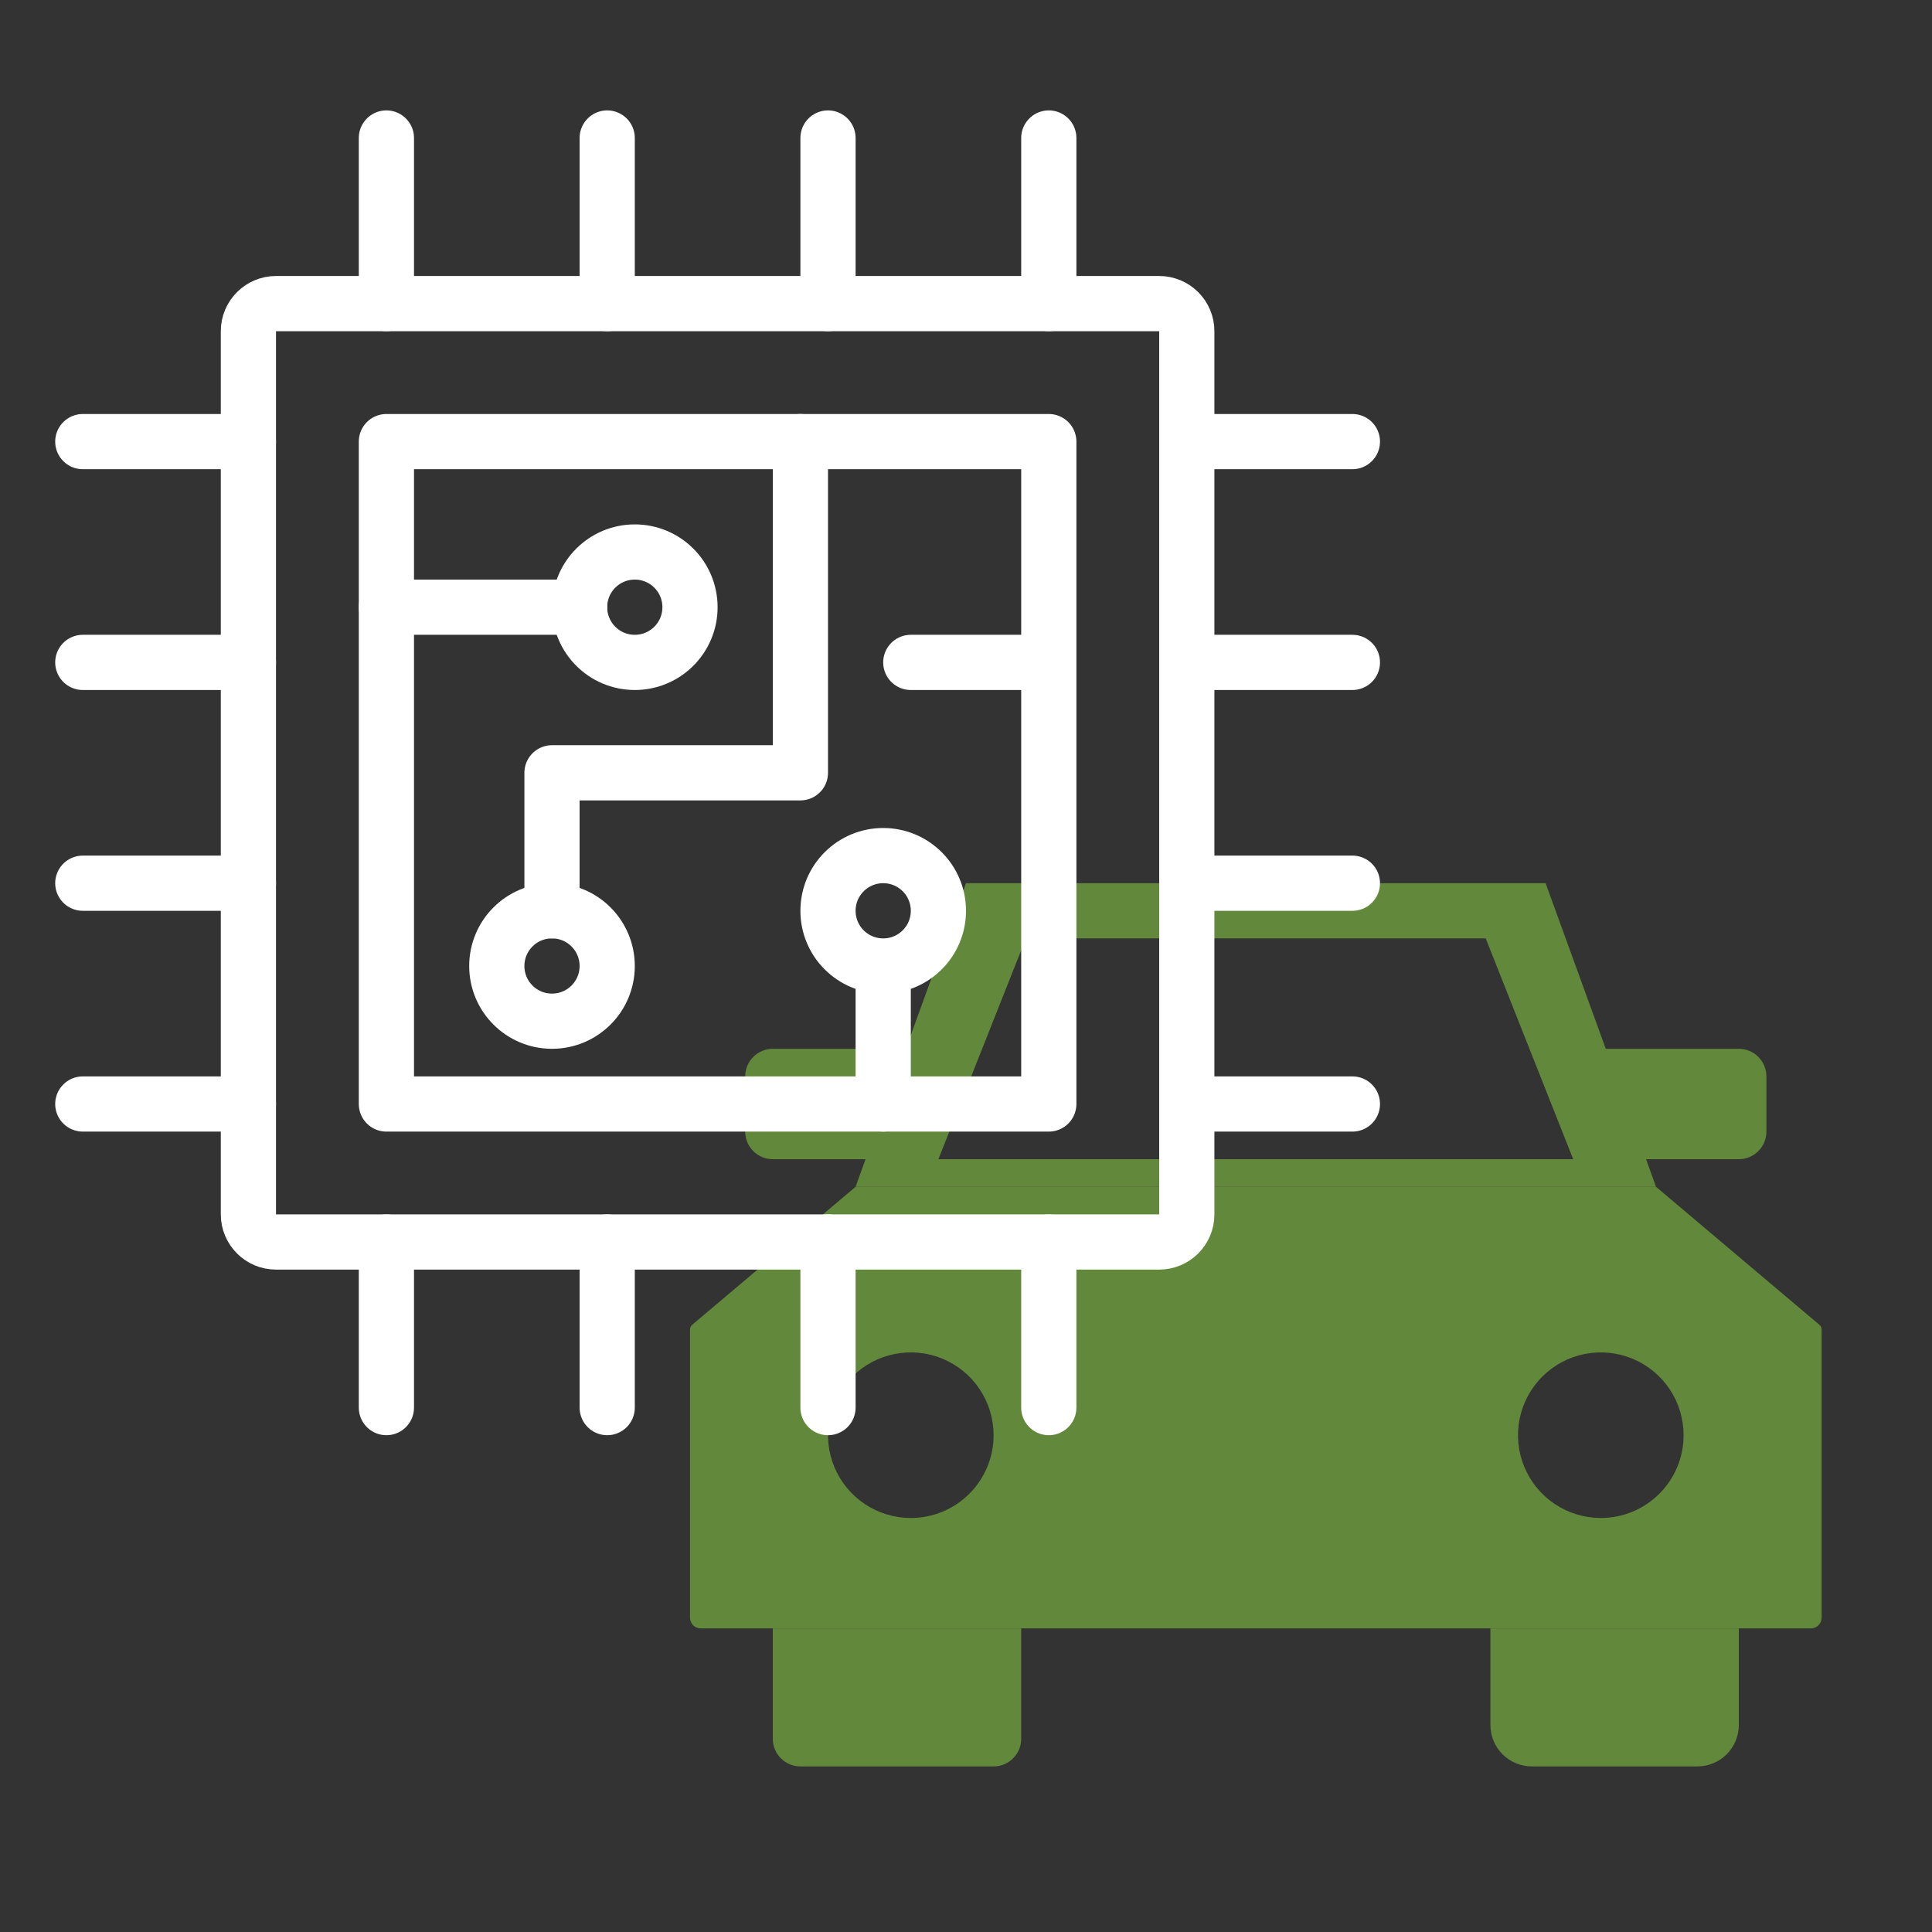 <svg width="70" height="70" viewBox="0 0 70 70" fill="none" xmlns="http://www.w3.org/2000/svg">
<rect x="0" y="0" width="70" height="70" fill="#333333" stroke="none"/>
<path d="M65.92 48L60 43H31L25.08 48C25.054 48.022 25.034 48.05 25.02 48.081C25.006 48.112 24.999 48.146 25 48.18V58.62C25.001 58.672 25.013 58.723 25.035 58.771C25.056 58.818 25.087 58.861 25.125 58.897C25.163 58.932 25.208 58.959 25.257 58.977C25.306 58.995 25.358 59.003 25.41 59H65.59C65.642 59.003 65.694 58.995 65.743 58.977C65.792 58.959 65.837 58.932 65.875 58.897C65.913 58.861 65.944 58.818 65.966 58.771C65.987 58.723 65.999 58.672 66 58.62V48.2C66.004 48.163 65.999 48.125 65.985 48.09C65.971 48.055 65.949 48.024 65.92 48ZM33 55C32.407 55 31.827 54.824 31.333 54.494C30.84 54.165 30.456 53.696 30.228 53.148C30.001 52.6 29.942 51.997 30.058 51.415C30.174 50.833 30.459 50.298 30.879 49.879C31.298 49.459 31.833 49.173 32.415 49.058C32.997 48.942 33.6 49.001 34.148 49.228C34.696 49.455 35.165 49.84 35.495 50.333C35.824 50.827 36 51.407 36 52C36 52.796 35.684 53.559 35.121 54.121C34.559 54.684 33.796 55 33 55ZM58 55C57.407 55 56.827 54.824 56.333 54.494C55.84 54.165 55.456 53.696 55.228 53.148C55.001 52.6 54.942 51.997 55.058 51.415C55.173 50.833 55.459 50.298 55.879 49.879C56.298 49.459 56.833 49.173 57.415 49.058C57.997 48.942 58.6 49.001 59.148 49.228C59.696 49.455 60.165 49.84 60.495 50.333C60.824 50.827 61 51.407 61 52C61 52.796 60.684 53.559 60.121 54.121C59.559 54.684 58.796 55 58 55Z" fill="#62893B"/>
<path d="M28 59H37V63C37 63.265 36.895 63.52 36.707 63.707C36.52 63.895 36.265 64 36 64H29C28.735 64 28.48 63.895 28.293 63.707C28.105 63.52 28 63.265 28 63V59Z" fill="#62893B"/>
<path d="M54 59H63V62.5C63 62.898 62.842 63.279 62.561 63.561C62.279 63.842 61.898 64 61.5 64H55.5C55.102 64 54.721 63.842 54.439 63.561C54.158 63.279 54 62.898 54 62.5V59Z" fill="#62893B"/>
<path d="M28 38H33V42H28C27.735 42 27.48 41.895 27.293 41.707C27.105 41.52 27 41.265 27 41V39C27 38.735 27.105 38.48 27.293 38.293C27.48 38.105 27.735 38 28 38Z" fill="#62893B"/>
<path d="M58 38H63C63.265 38 63.52 38.105 63.707 38.293C63.895 38.48 64 38.735 64 39V41C64 41.265 63.895 41.52 63.707 41.707C63.52 41.895 63.265 42 63 42H58V38Z" fill="#62893B"/>
<path d="M59.64 42L58.18 38L56 32H35L32.82 38L31.36 42L31 43H60L59.64 42ZM34 42L37.17 34H53.83L57 42H34Z" fill="#62893B"/>
<path d="M42 11H10C9.448 11 9 11.448 9 12V44C9 44.552 9.448 45 10 45H42C42.552 45 43 44.552 43 44V12C43 11.448 42.552 11 42 11Z" stroke="white" stroke-width="2" stroke-linecap="round" stroke-linejoin="round"/>
<path d="M38 16H14V40H38V16Z" stroke="white" stroke-width="2" stroke-linecap="round" stroke-linejoin="round"/>
<path d="M23 24C24.105 24 25 23.105 25 22C25 20.895 24.105 20 23 20C21.895 20 21 20.895 21 22C21 23.105 21.895 24 23 24Z" stroke="white" stroke-width="2" stroke-linecap="round" stroke-linejoin="round"/>
<path d="M14 22H21" stroke="white" stroke-width="2" stroke-linecap="round" stroke-linejoin="round"/>
<path d="M32 35C33.105 35 34 34.105 34 33C34 31.895 33.105 31 32 31C30.895 31 30 31.895 30 33C30 34.105 30.895 35 32 35Z" stroke="white" stroke-width="2" stroke-linecap="round" stroke-linejoin="round"/>
<path d="M20 37C21.105 37 22 36.105 22 35C22 33.895 21.105 33 20 33C18.895 33 18 33.895 18 35C18 36.105 18.895 37 20 37Z" stroke="white" stroke-width="2" stroke-linecap="round" stroke-linejoin="round"/>
<path d="M32 40V35.5" stroke="white" stroke-width="2" stroke-linecap="round" stroke-linejoin="round"/>
<path d="M33 24H37" stroke="white" stroke-width="2" stroke-linecap="round" stroke-linejoin="round"/>
<path d="M29 16V28H20V33" stroke="white" stroke-width="2" stroke-linecap="round" stroke-linejoin="round"/>
<path d="M14 11V5" stroke="white" stroke-width="2" stroke-linecap="round" stroke-linejoin="round"/>
<path d="M22 11V5" stroke="white" stroke-width="2" stroke-linecap="round" stroke-linejoin="round"/>
<path d="M30 11V5" stroke="white" stroke-width="2" stroke-linecap="round" stroke-linejoin="round"/>
<path d="M38 11V5" stroke="white" stroke-width="2" stroke-linecap="round" stroke-linejoin="round"/>
<path d="M9 16H3" stroke="white" stroke-width="2" stroke-linecap="round" stroke-linejoin="round"/>
<path d="M9 24H3" stroke="white" stroke-width="2" stroke-linecap="round" stroke-linejoin="round"/>
<path d="M9 32H3" stroke="white" stroke-width="2" stroke-linecap="round" stroke-linejoin="round"/>
<path d="M9 40H3" stroke="white" stroke-width="2" stroke-linecap="round" stroke-linejoin="round"/>
<path d="M49 16H43" stroke="white" stroke-width="2" stroke-linecap="round" stroke-linejoin="round"/>
<path d="M49 24H43" stroke="white" stroke-width="2" stroke-linecap="round" stroke-linejoin="round"/>
<path d="M49 32H43" stroke="white" stroke-width="2" stroke-linecap="round" stroke-linejoin="round"/>
<path d="M49 40H43" stroke="white" stroke-width="2" stroke-linecap="round" stroke-linejoin="round"/>
<path d="M14 51V45" stroke="white" stroke-width="2" stroke-linecap="round" stroke-linejoin="round"/>
<path d="M22 51V45" stroke="white" stroke-width="2" stroke-linecap="round" stroke-linejoin="round"/>
<path d="M30 51V45" stroke="white" stroke-width="2" stroke-linecap="round" stroke-linejoin="round"/>
<path d="M38 51V45" stroke="white" stroke-width="2" stroke-linecap="round" stroke-linejoin="round"/>
</svg>
